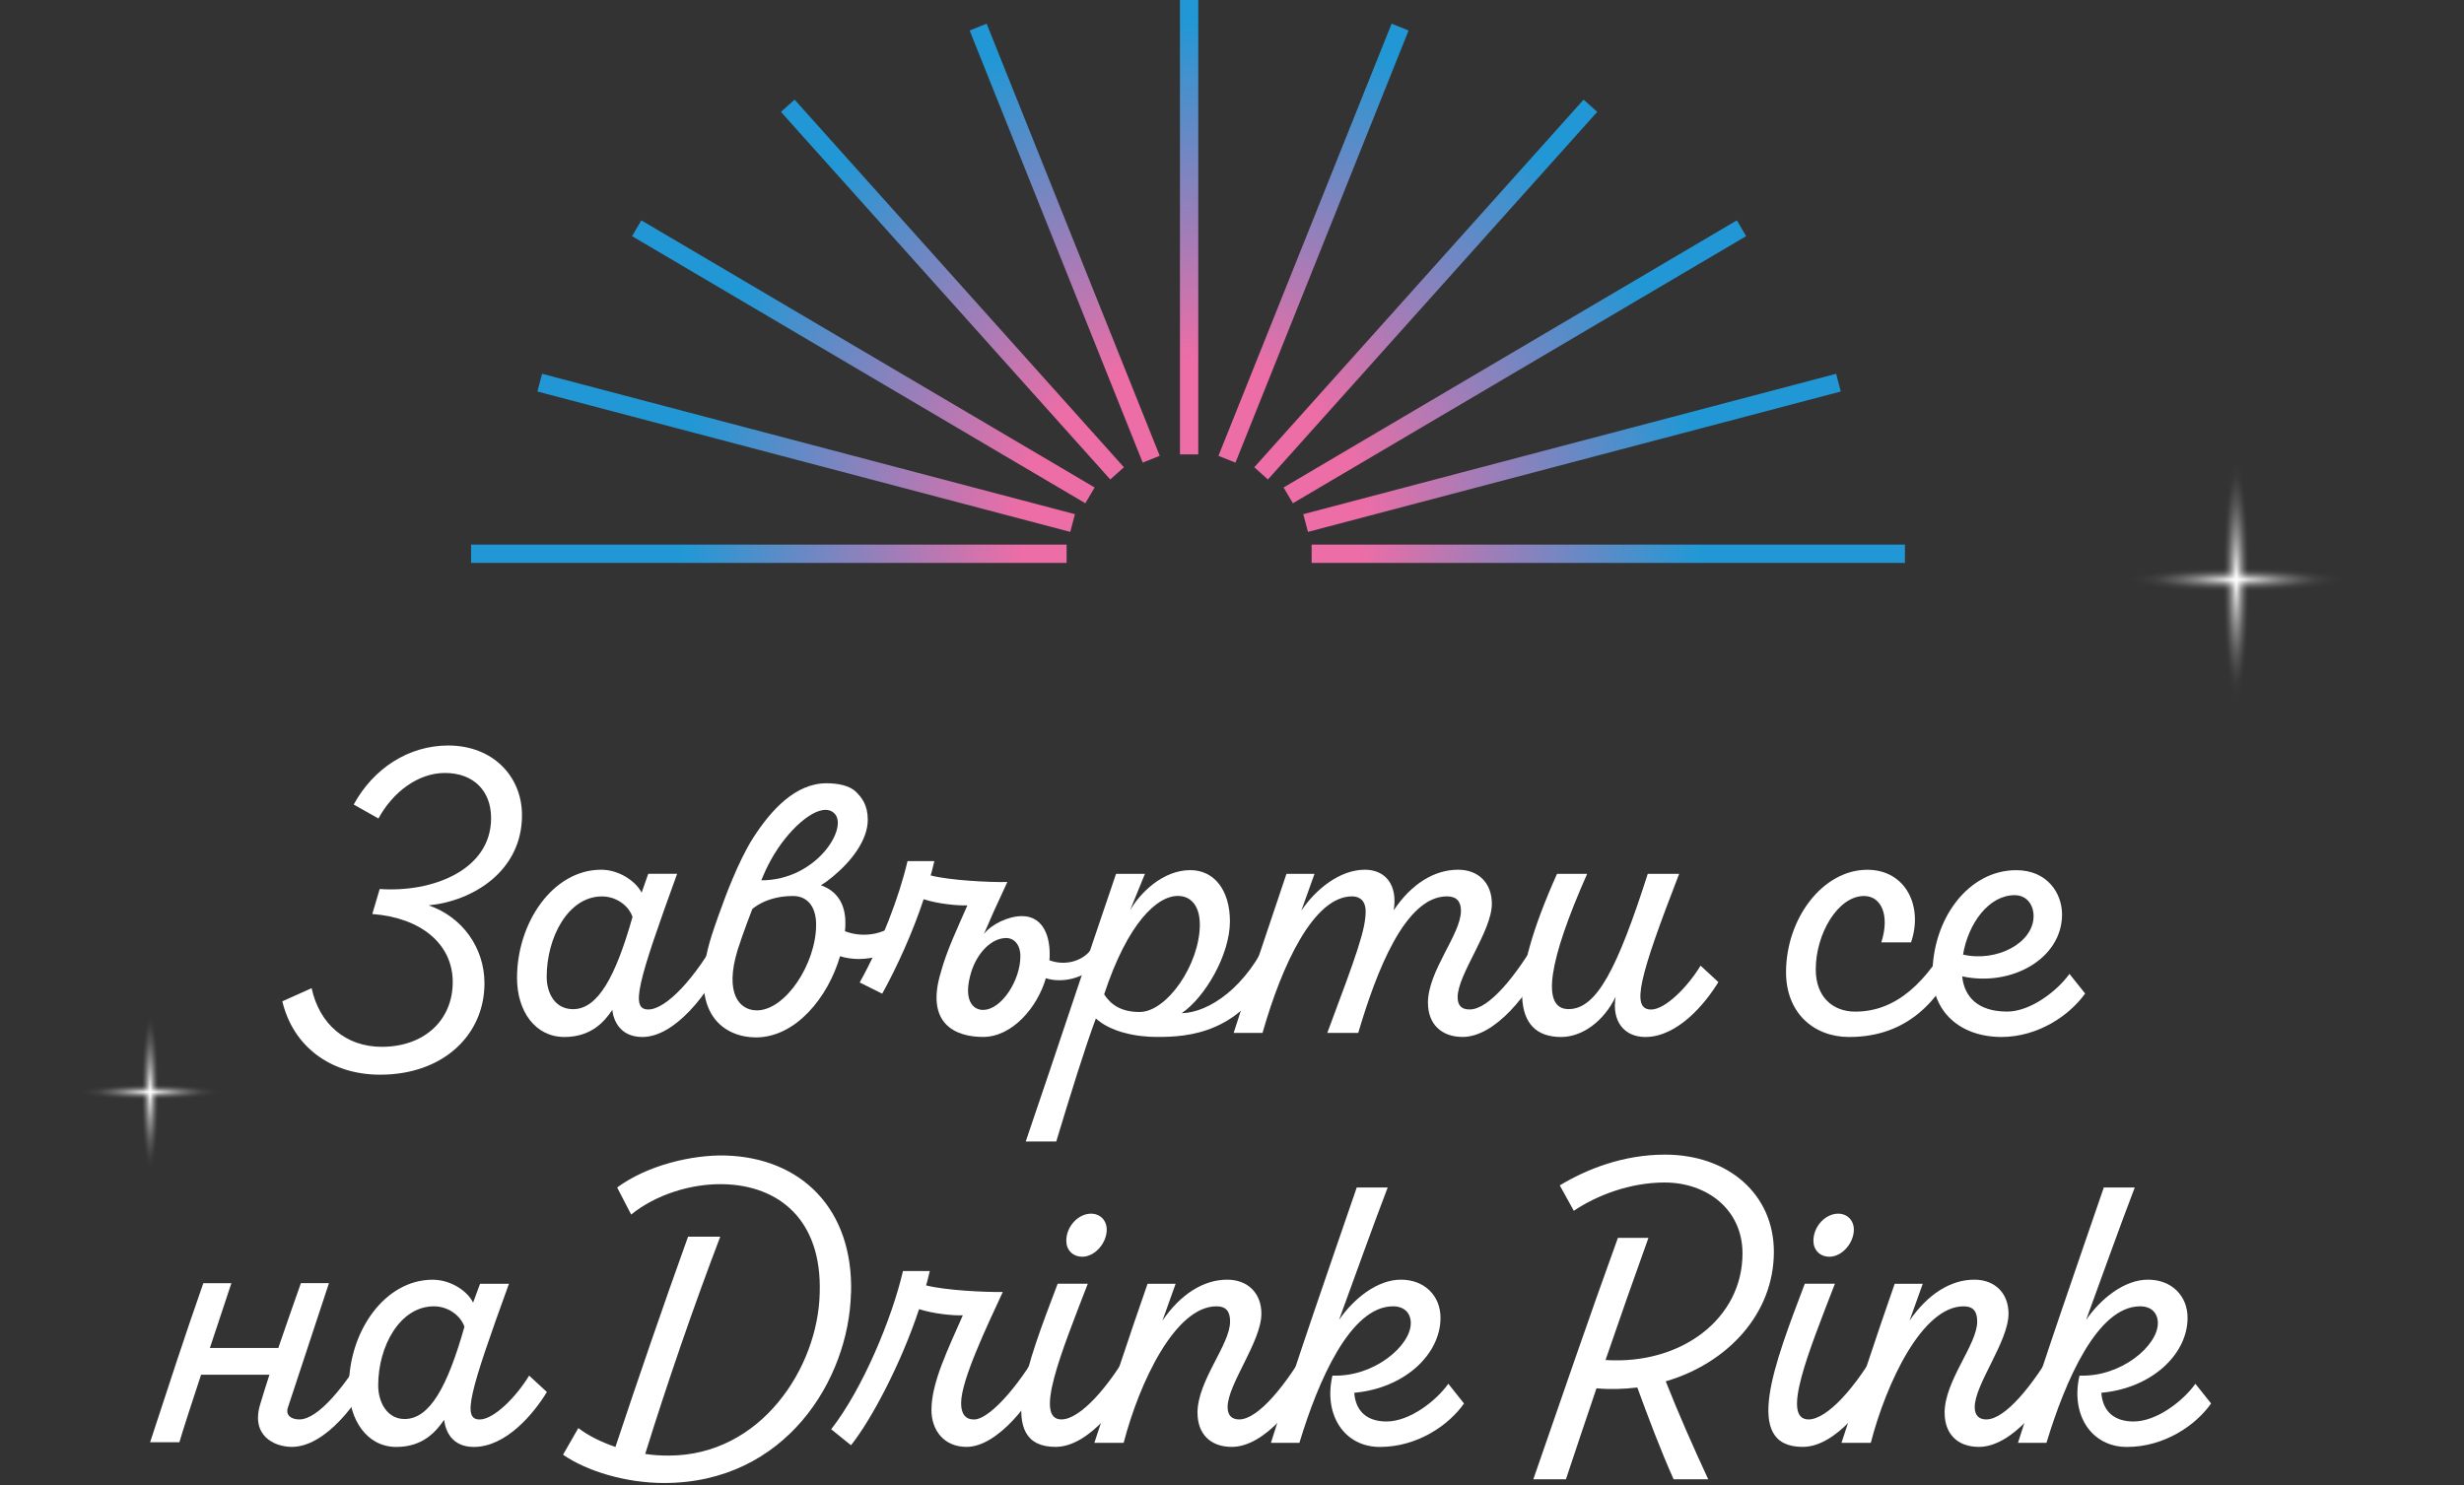 <?xml version="1.0" encoding="UTF-8"?>
<svg xmlns="http://www.w3.org/2000/svg" width="476" height="287" viewBox="0 0 476 287" fill="none">
  <rect x="0" y="0" width="476" height="287" fill="#333333" stroke="none"/>
  <path d="M222.398 88.733L188.957 5.234M215.801 91.465L152.182 20.436M210.567 95.715L122.998 44.103M207.208 101.063L104.264 73.936M206.047 107H91M253.384 107H368M252.223 101.063L355.158 73.936M248.864 95.715L336.424 44.103M243.621 91.465L307.24 20.436M237.025 88.733L270.474 5.234M229.715 87.794V0" stroke="url(#paint0_radial_2146_4)" stroke-width="3.54" stroke-miterlimit="10"></path>
  <path d="M164.39 249.872C163.99 266.589 151.72 286.546 128.29 286.546C120.72 286.546 113.23 284.171 108.77 281.08L111.72 275.932C113.55 277.353 116.1 278.625 118.89 279.579C123.35 266.192 128.13 252.258 132.92 238.95H139.14C133.88 252.735 128.94 267.146 124.64 280.931C126.15 281.169 127.67 281.249 129.18 281.249C147.03 281.249 158.03 264.224 158.35 249.882C158.83 235.551 150.3 229.051 139.78 228.813C133.64 228.653 126.71 230.79 121.93 234.676L119.22 229.449C125.12 225.095 133.8 223.108 140.1 223.267C154.68 223.664 164.88 233.484 164.41 249.882L164.39 249.872Z" fill="white"></path>
  <path d="M202.33 264.363C199.46 270.932 192.69 279.569 186.71 279.569C182.33 279.569 179.94 276.319 179.94 272.443C179.94 267.056 183.21 260.566 186 254.146C184.01 254.226 180.26 253.828 177.55 252.953C174.04 263.568 168.31 274.341 164.4 279.251L160.57 276.16C166.63 268.398 172.28 254.852 174.44 245.589H179.62C179.38 246.463 179.22 247.408 178.9 248.362C182.57 249.316 190.3 249.703 193.72 249.634C190.69 256.203 185.67 266.659 185.67 271.101C185.67 273.159 186.47 274.272 188.14 274.272C191.57 274.272 198.1 265.953 201.13 259.94L202.33 264.373V264.363Z" fill="white"></path>
  <path d="M219.86 264.363C216.83 271.091 210.3 279.569 203.92 279.569C192.13 279.569 198.5 263.409 204.32 248.044H210.14C205.04 261.272 199.7 274.262 205.04 274.262C208.63 274.262 214.2 268.08 218.75 259.93L219.87 264.363H219.86ZM205.99 239.735C205.99 236.962 208.3 234.507 210.77 234.507C212.52 234.507 213.8 235.779 213.8 237.598C213.8 240.212 211.49 242.826 209.1 242.826C207.19 242.826 205.99 241.484 205.99 239.735Z" fill="white"></path>
  <path d="M231.33 273C231.33 266.738 237.63 259.851 237.63 255.339C237.63 253.44 236.91 252.407 235 252.407C227.03 252.407 220.1 267.136 217.07 278.784H211.41C214.76 268.567 218.1 258.271 221.69 248.054H227.11L224.56 255.18C228.07 250.031 232.53 247.259 237.07 247.259C241.05 247.259 243.68 249.872 243.68 253.828C243.68 259.215 237.15 267.454 237.15 271.886C237.15 273.467 237.95 274.262 239.38 274.262C243.05 274.262 248.39 267.692 252.85 259.93L253.97 264.363C250.94 271.091 244.33 279.569 237.95 279.569C233.81 279.569 231.34 277.035 231.34 273H231.33Z" fill="white"></path>
  <path d="M282.82 271.181C279.95 275.295 273.89 279.579 266.56 279.579C259.71 279.579 255.64 273.397 257.4 265.794C265.45 266.112 272.54 260.01 272.54 255.657C272.54 253.758 271.34 252.407 269.11 252.407C260.9 252.407 254.69 266.659 251.02 278.784H245.52C250.7 262.306 256.44 245.917 262.1 229.439H268.08C265.13 237.121 261.47 247.418 258.68 255.021C261.47 250.986 266.01 247.259 270.63 247.259C275.25 247.259 278.28 250.429 278.28 254.623C278.28 261.749 271.27 268.249 261.62 269.114C261.86 272.523 263.93 274.659 267.84 274.659C272.38 274.659 277.48 270.624 279.79 267.374L282.82 271.181Z" fill="white"></path>
  <path d="M321.79 266.897C324.26 273.159 327.13 279.649 330 285.83H323.31C320.76 280.126 318.45 273.954 316.3 268.09C313.67 268.408 311.04 268.487 308.41 268.249C306.42 274.113 304.43 280.046 302.51 285.83H296.21C301.55 270.465 306.97 254.544 312.55 239.178H318.45C315.66 246.941 312.87 254.862 310.16 262.783C324.82 263.737 336.62 254.782 336.62 242.19C336.62 233.712 329.77 228.484 321.56 228.484C314.95 228.484 308.49 230.939 304.03 233.951L301.32 229.041C306.42 225.95 313.51 223.098 321.64 223.098C333.91 223.098 342.68 230.78 342.68 241.872C342.68 253.908 333.67 263.419 321.8 266.897H321.79Z" fill="white"></path>
  <path d="M364.19 264.363C361.16 271.091 354.63 279.569 348.25 279.569C336.46 279.569 342.83 263.409 348.65 248.044H354.47C349.37 261.272 344.03 274.262 349.37 274.262C352.96 274.262 358.53 268.08 363.08 259.93L364.2 264.363H364.19ZM350.32 239.735C350.32 236.962 352.63 234.507 355.1 234.507C356.85 234.507 358.13 235.779 358.13 237.598C358.13 240.212 355.82 242.826 353.43 242.826C351.52 242.826 350.32 241.484 350.32 239.735Z" fill="white"></path>
  <path d="M375.66 273C375.66 266.738 381.96 259.851 381.96 255.339C381.96 253.44 381.24 252.407 379.33 252.407C371.36 252.407 364.43 267.136 361.4 278.784H355.74C359.09 268.567 362.43 258.271 366.02 248.054H371.44L368.89 255.18C372.4 250.031 376.86 247.259 381.4 247.259C385.38 247.259 388.01 249.872 388.01 253.828C388.01 259.215 381.48 267.454 381.48 271.886C381.48 273.467 382.28 274.262 383.71 274.262C387.38 274.262 392.72 267.692 397.18 259.93L398.3 264.363C395.27 271.091 388.66 279.569 382.28 279.569C378.14 279.569 375.67 277.035 375.67 273H375.66Z" fill="white"></path>
  <path d="M427.14 271.181C424.27 275.295 418.21 279.579 410.88 279.579C404.03 279.579 399.96 273.397 401.72 265.794C409.77 266.112 416.86 260.01 416.86 255.657C416.86 253.758 415.66 252.407 413.43 252.407C405.22 252.407 399.01 266.659 395.34 278.784H389.84C395.02 262.306 400.76 245.917 406.42 229.439H412.4C409.45 237.121 405.79 247.418 403 255.021C405.79 250.986 410.33 247.259 414.95 247.259C419.57 247.259 422.6 250.429 422.6 254.623C422.6 261.749 415.59 268.249 405.94 269.114C406.18 272.523 408.25 274.659 412.16 274.659C416.7 274.659 421.8 270.624 424.11 267.374L427.14 271.181Z" fill="white"></path>
  <path d="M105.65 268.964C103.1 273.159 97.76 279.579 91.54 279.579C87.24 279.579 86.04 276.409 85.8 274.351C84.29 276.488 81.82 279.579 76.56 279.579C70.9 279.579 67.4 274.351 67.4 267.941C67.4 257.247 74.33 247.269 83.58 247.269C87.09 247.269 90.35 249.485 91.39 251.701L92.74 248.054H98.32C90.67 269.124 89.24 274.272 92.66 274.272C95.37 274.272 99.67 269.998 102.22 265.794L105.65 268.964ZM89.72 256.362C89 254.226 86.61 252.407 83.82 252.407C77.28 252.407 73.06 260.089 73.06 267.692C73.06 270.863 74.73 274.182 78.16 274.182C83.02 274.182 86.45 267.921 89.72 256.362Z" fill="white"></path>
  <path d="M44.7 247.934H39.28C35.69 258.151 32.35 268.448 29 278.665H34.66C35.39 275.852 44.7 247.934 44.7 247.934Z" fill="white"></path>
  <path d="M71.3 259.93C66.84 267.692 61.5 274.262 57.83 274.262C56.21 274.262 55.14 273.427 55.61 271.986C56.3 269.859 63.55 247.924 63.55 247.924H58.13C55.39 255.716 52.57 263.647 50.25 271.39C48.46 277.353 52.92 279.569 56.39 279.569C62.77 279.569 69.38 271.091 72.41 264.363L71.29 259.93H71.3Z" fill="white"></path>
  <path d="M56.01 260.457H37.45V265.625H56.01V260.457Z" fill="white"></path>
  <path d="M378.34 185.162C374.67 193.163 368.62 200.368 357.22 200.368C350.37 200.368 345.03 195.697 345.03 187.855C345.03 177.479 352.12 168.058 360.73 168.058C368.14 168.058 371.57 175.104 369.18 182.081H363.44C365.11 176.853 363.44 173.126 360.09 173.126C355.07 173.126 350.77 180.411 350.77 187.309C350.77 192.616 354.04 195.468 358.42 195.468C366.39 195.468 372.29 189.684 377.15 180.66L378.35 185.172L378.34 185.162Z" fill="white"></path>
  <path d="M402.81 191.97C399.86 196.085 393.88 200.368 386.55 200.368C378.42 200.289 373.32 195.299 373.32 188.253C373.32 177.638 380.17 168.137 389.5 168.137C395.48 168.137 398.35 172.57 398.35 176.694C398.35 185.251 388.55 190.718 379.06 188.65C379.46 192.606 382.09 195.458 387.75 195.458C392.29 195.458 397.47 191.423 399.78 188.173L402.81 191.97ZM379.22 184.446C385.67 185.947 392.85 182.23 392.85 177.002C392.85 174.866 391.57 172.967 389.18 172.967C384.24 172.967 380.25 178.354 379.22 184.456V184.446Z" fill="white"></path>
  <path d="M82.83 174.945C89.29 177.161 93.59 183.105 93.59 189.992C93.59 199.971 85.62 207.653 73.43 207.653C63.87 207.653 56.61 202.187 54.54 193.471L60.2 190.936C61.71 197.903 66.81 202.266 73.75 202.266C81.96 202.266 87.46 197.118 87.46 189.754C87.46 182.389 81.32 177.32 71.92 176.605L73.35 171.775C83.39 172.49 94.87 168.207 94.87 158.069C94.87 152.842 91.52 149.353 85.94 149.353C80.68 149.353 75.82 153.15 73.11 158.149L68.33 155.455C72.16 148.409 79.01 144.046 86.58 144.046C95.19 144.046 100.84 149.989 100.84 157.513C100.84 168.286 91.44 174.071 82.83 174.935V174.945Z" fill="white"></path>
  <path d="M140.04 185.162C136.93 191.89 130.4 200.368 124.1 200.368C119.8 200.368 118.52 197.198 118.28 195.14C116.85 197.277 114.3 200.368 109.04 200.368C103.38 200.368 99.88 195.379 99.88 188.959C99.88 178.265 106.81 168.048 116.14 168.048C119.57 168.048 122.83 170.264 123.95 172.48L125.23 168.833H130.81C123.16 189.903 121.73 195.051 125.23 195.051C128.73 195.051 134.39 188.869 138.86 180.719L140.06 185.152L140.04 185.162ZM122.19 177.161C121.47 175.025 119.08 173.206 116.29 173.206C109.76 173.206 105.61 181.127 105.61 188.73C105.61 191.9 107.2 194.991 110.71 194.991C115.49 194.991 118.92 188.73 122.19 177.171V177.161Z" fill="white"></path>
  <path d="M198.15 220.563C203.97 203.539 209.86 185.639 215.6 168.843H221.18L218.31 175.889C220.22 172.56 224.61 168.127 229.95 168.127C234.57 168.127 237.6 172.003 237.6 178.026C237.6 184.516 232.74 192.755 228.28 195.767C233.46 195.687 240.95 190.777 245.33 180.56L246.76 185.311C240.46 199.961 229.23 200.358 223.49 200.358C219.27 200.358 214.48 199.325 211.7 196.79C209.47 202.813 206.84 211.36 204.05 220.553H198.15V220.563ZM231.78 178.583C231.78 175.412 230.35 173.196 227.72 173.116C223.58 172.957 217.84 178.344 213.3 192.129C214.58 194.107 216.57 195.538 220.15 195.538C225.41 195.538 231.79 186.355 231.79 178.593L231.78 178.583Z" fill="white"></path>
  <path d="M275.85 193.789C275.85 187.527 282.23 180.56 282.23 175.969C282.23 174.15 281.35 173.196 279.52 173.196C271.47 173.196 265.89 187.686 262.39 199.573H256.41C262.23 184.049 263.82 179.537 263.82 176.048C263.82 174.23 262.86 173.196 261.19 173.196C253.78 173.196 247.64 186.424 243.9 199.573H238.32C241.59 189.356 245.09 179.06 248.52 168.843H253.94L251.39 175.969C254.18 171.775 258.88 168.048 263.66 168.048C267.64 168.048 270.04 170.98 269.24 175.889C272.67 170.741 277.13 168.048 281.67 168.048C285.65 168.048 288.2 170.662 288.2 174.617C288.2 179.924 281.59 188.243 281.59 192.676C281.59 194.256 282.31 195.051 283.9 195.051C287.65 195.051 292.91 188.561 297.37 180.799L298.57 185.232C295.46 191.96 288.85 200.358 282.55 200.358C278.41 200.358 275.86 197.824 275.86 193.789H275.85Z" fill="white"></path>
  <path d="M331.96 189.754C329.41 193.948 324.07 200.368 317.85 200.368C313.79 200.368 311.32 197.357 312.11 192.606C309.8 197.357 305.65 200.368 301.59 200.368C292.11 200.368 291.23 190.151 300.79 168.843H306.61C299.2 185.56 297.6 194.981 303.02 194.981C308.44 194.981 312.42 187.219 318.32 168.843H324.38C316.73 188.641 314.98 195.061 318.96 195.061C321.67 195.061 325.97 190.787 328.52 186.583L331.95 189.754H331.96Z" fill="white"></path>
  <path d="M210.73 183.532C208.83 185.997 205.37 186.563 202.72 185.54C202.78 185.142 202.78 184.735 202.78 184.337C202.78 180.213 201.1 177.012 197.42 177.012C194.77 177.012 191.51 178.593 190.07 180.481L191.95 176.177C192.89 174.11 193.81 172.132 194.6 170.423C191.17 170.503 183.44 170.105 179.78 169.151C180.1 168.197 180.26 167.253 180.5 166.378H175.32C173.73 173.216 170.23 182.379 166.08 189.833L170.43 192C173.31 186.772 176.29 180.232 178.43 173.752C181.14 174.627 184.89 175.015 186.88 174.935C184.94 179.388 182.86 183.751 181.77 187.806C178.69 197.844 184.6 200.358 189.91 200.358C195.5 200.358 200.37 194.743 202.04 189.018C205.55 190.101 209.36 188.73 211.26 186.961L210.74 183.522L210.73 183.532ZM189.93 195.14C187.88 195.14 185.99 193.153 187.63 187.796C188.83 183.979 191.62 181.246 194.37 181.246C195.92 181.246 197.12 182.538 197.12 184.764C197.12 189.475 193.43 195.13 189.93 195.13V195.14Z" fill="white"></path>
  <path d="M174.31 177.161C171.68 180.57 166.9 181.356 163.23 179.934C163.31 179.378 163.31 178.831 163.31 178.275C163.31 174.577 161.63 172.123 158.58 171.049C159.46 170.513 160.21 169.946 160.9 169.37C164.4 166.477 167.64 162.383 167.64 158.397C167.64 155.575 166.5 154.134 165.38 153.021C164.11 151.758 161.81 151.341 159.66 151.341C153.7 151.341 148.99 156.459 145.5 161.886C142.53 166.507 139.77 174.249 139.66 174.557C139.08 176.108 138.18 178.583 137.49 180.729C132.55 196.254 140.28 200.448 146.02 200.448C153.75 200.448 159.97 192.686 162.28 184.764C167.14 186.265 172.4 184.367 175.03 181.912L174.31 177.161ZM150.29 163.923C153.72 158.835 158.83 154.819 161.2 157.175C163.96 159.918 157.72 170.095 147.08 170.095C147.08 170.095 148.2 167.024 150.29 163.923ZM146.18 195.22C142.91 195.22 139.88 192.049 142.51 183.502C143.47 180.451 145.33 175.651 145.33 175.651C145.33 175.651 147.93 173.126 153.19 173.126C155.92 173.126 157.66 175.104 157.66 178.672C157.66 186.196 151.76 195.23 146.18 195.23V195.22Z" fill="white"></path>
  <path style="mix-blend-mode:screen" d="M427.027 112C427.027 87.698 429.254 68 431.996 68C434.737 68 436.973 87.702 436.973 112C436.973 136.298 434.746 156 431.996 156C429.245 156 427.027 136.303 427.027 112Z" fill="url(#paint1_radial_2146_4)"></path>
  <path style="mix-blend-mode:screen" d="M432 107.027C456.303 107.027 476 109.254 476 111.996C476 114.737 456.298 116.973 432 116.973C407.702 116.973 388 114.741 388 111.996C388 109.25 407.697 107.027 432 107.027Z" fill="url(#paint2_radial_2146_4)"></path>
  <path style="mix-blend-mode:screen" d="M25.722 211C25.722 194.982 27.19 182 28.997 182C30.804 182 32.278 194.985 32.278 211C32.278 227.015 30.81 240 28.997 240C27.184 240 25.722 227.018 25.722 211Z" fill="url(#paint3_radial_2146_4)"></path>
  <path style="mix-blend-mode:screen" d="M29 207.722C45.018 207.722 58 209.19 58 210.997C58 212.804 45.015 214.278 29 214.278C12.985 214.278 0 212.807 0 210.997C0 209.187 12.982 207.722 29 207.722Z" fill="url(#paint4_radial_2146_4)"></path>
  <defs>
    <radialGradient id="paint0_radial_2146_4" cx="0" cy="0" r="1" gradientUnits="userSpaceOnUse" gradientTransform="translate(230.155 102) rotate(90) scale(98 98)">
      <stop offset="0.337" stop-color="#ED6DA6"></stop>
      <stop offset="1" stop-color="#2198D5"></stop>
    </radialGradient>
    <radialGradient id="paint1_radial_2146_4" cx="0" cy="0" r="1" gradientUnits="userSpaceOnUse" gradientTransform="translate(432 111.996) rotate(180) scale(4.971 43.997)">
      <stop stop-color="white"></stop>
      <stop offset="0.02" stop-color="white" stop-opacity="0.92"></stop>
      <stop offset="0.1" stop-color="white" stop-opacity="0.68"></stop>
      <stop offset="0.18" stop-color="white" stop-opacity="0.47"></stop>
      <stop offset="0.26" stop-color="white" stop-opacity="0.3"></stop>
      <stop offset="0.33" stop-color="white" stop-opacity="0.17"></stop>
      <stop offset="0.4" stop-color="white" stop-opacity="0.08"></stop>
      <stop offset="0.46" stop-color="white" stop-opacity="0.02"></stop>
      <stop offset="0.52" stop-color="white" stop-opacity="0"></stop>
      <stop offset="1" stop-color="white" stop-opacity="0"></stop>
    </radialGradient>
    <radialGradient id="paint2_radial_2146_4" cx="0" cy="0" r="1" gradientUnits="userSpaceOnUse" gradientTransform="translate(431.996 111.996) rotate(-90) scale(4.971 43.997)">
      <stop stop-color="white"></stop>
      <stop offset="0.05" stop-color="white" stop-opacity="0.79"></stop>
      <stop offset="0.11" stop-color="white" stop-opacity="0.59"></stop>
      <stop offset="0.17" stop-color="white" stop-opacity="0.41"></stop>
      <stop offset="0.23" stop-color="white" stop-opacity="0.26"></stop>
      <stop offset="0.29" stop-color="white" stop-opacity="0.15"></stop>
      <stop offset="0.35" stop-color="white" stop-opacity="0.06"></stop>
      <stop offset="0.41" stop-color="white" stop-opacity="0.02"></stop>
      <stop offset="0.47" stop-color="white" stop-opacity="0"></stop>
      <stop offset="1" stop-color="white" stop-opacity="0"></stop>
    </radialGradient>
    <radialGradient id="paint3_radial_2146_4" cx="0" cy="0" r="1" gradientUnits="userSpaceOnUse" gradientTransform="translate(29 210.998) rotate(180) scale(3.277 28.998)">
      <stop stop-color="white"></stop>
      <stop offset="0.02" stop-color="white" stop-opacity="0.92"></stop>
      <stop offset="0.1" stop-color="white" stop-opacity="0.68"></stop>
      <stop offset="0.18" stop-color="white" stop-opacity="0.47"></stop>
      <stop offset="0.26" stop-color="white" stop-opacity="0.3"></stop>
      <stop offset="0.33" stop-color="white" stop-opacity="0.17"></stop>
      <stop offset="0.4" stop-color="white" stop-opacity="0.08"></stop>
      <stop offset="0.46" stop-color="white" stop-opacity="0.02"></stop>
      <stop offset="0.52" stop-color="white" stop-opacity="0"></stop>
      <stop offset="1" stop-color="white" stop-opacity="0"></stop>
    </radialGradient>
    <radialGradient id="paint4_radial_2146_4" cx="0" cy="0" r="1" gradientUnits="userSpaceOnUse" gradientTransform="translate(28.998 210.998) rotate(-90) scale(3.277 28.998)">
      <stop stop-color="white"></stop>
      <stop offset="0.05" stop-color="white" stop-opacity="0.79"></stop>
      <stop offset="0.11" stop-color="white" stop-opacity="0.59"></stop>
      <stop offset="0.17" stop-color="white" stop-opacity="0.41"></stop>
      <stop offset="0.23" stop-color="white" stop-opacity="0.26"></stop>
      <stop offset="0.29" stop-color="white" stop-opacity="0.15"></stop>
      <stop offset="0.35" stop-color="white" stop-opacity="0.06"></stop>
      <stop offset="0.41" stop-color="white" stop-opacity="0.02"></stop>
      <stop offset="0.47" stop-color="white" stop-opacity="0"></stop>
      <stop offset="1" stop-color="white" stop-opacity="0"></stop>
    </radialGradient>
  </defs>
</svg>
